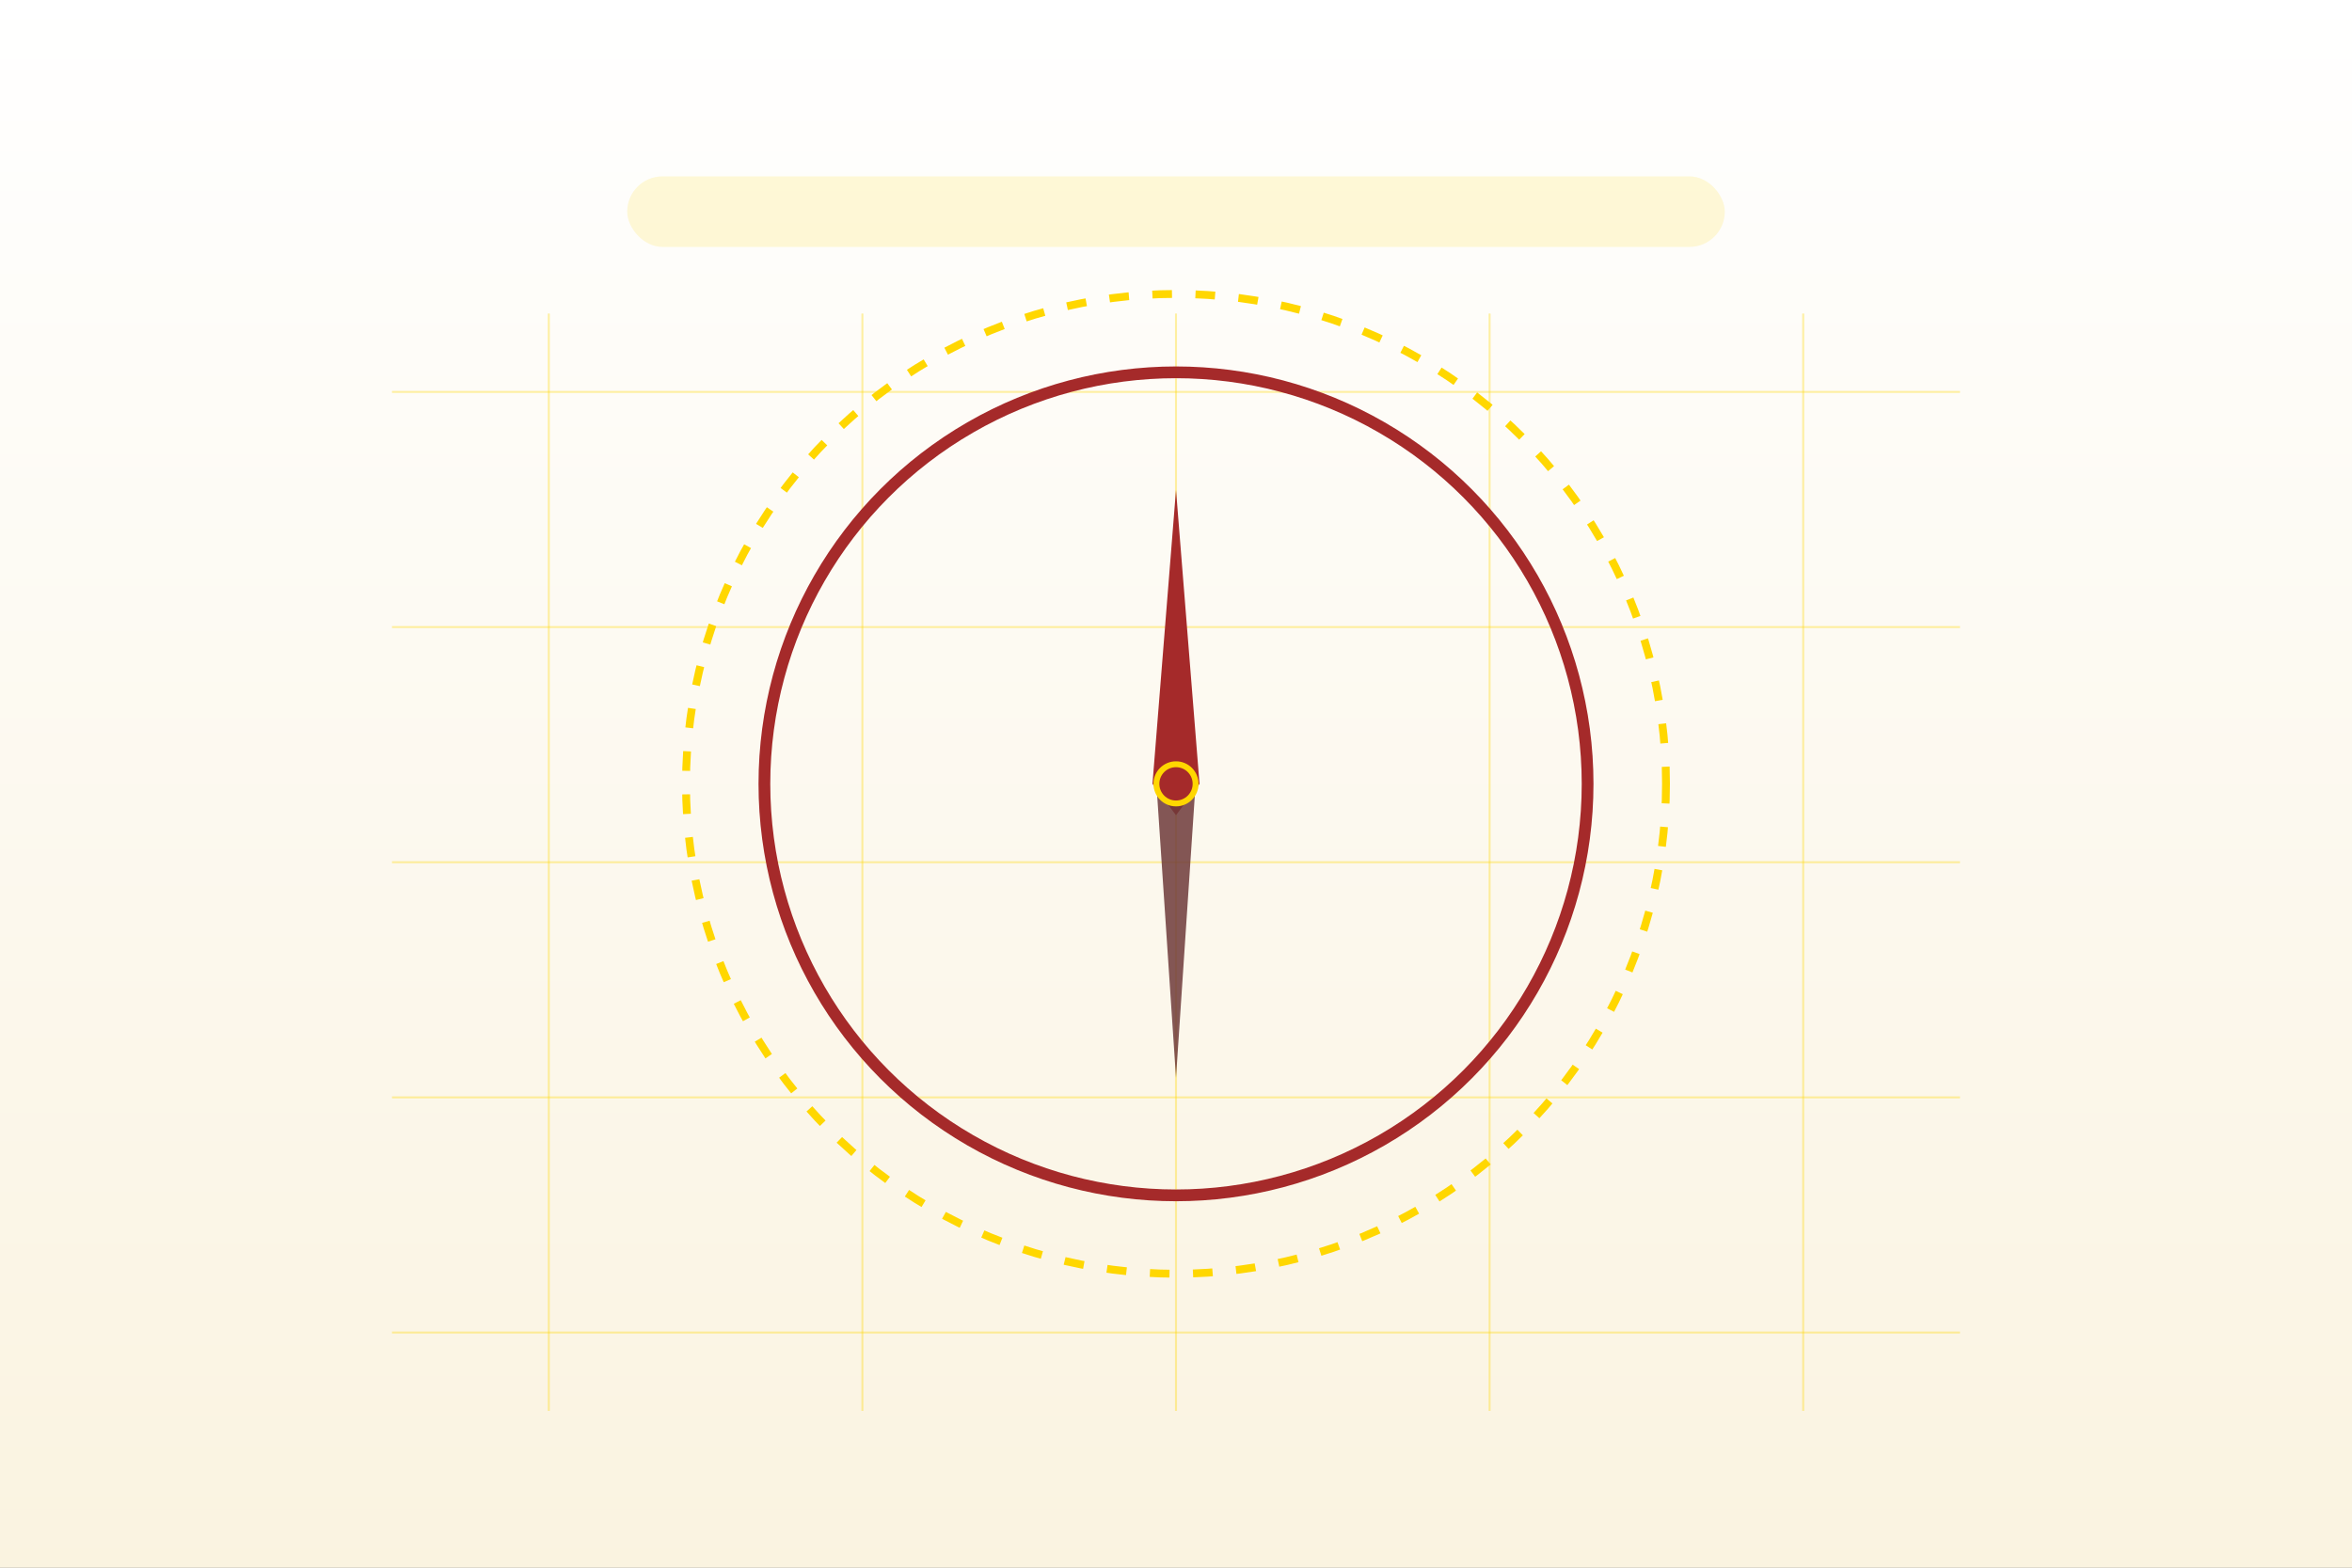 <svg width="1200" height="800" viewBox="0 0 1200 800" fill="none" xmlns="http://www.w3.org/2000/svg">
  <rect x="0" y="0" width="1200" height="800" fill="#808080" stroke="none"/>
  <defs>
    <linearGradient id="bg" x1="0" y1="0" x2="0" y2="1">
      <stop offset="0%" stop-color="#FFFFFF"/>
      <stop offset="100%" stop-color="#FAF3E0"/>
    </linearGradient>
  </defs>
  <rect width="1200" height="800" fill="url(#bg)"/>

  <!-- grid for basics -->
  <g stroke="#FFD700" stroke-opacity="0.35">
    <path d="M200 200 H1000 M200 320 H1000 M200 440 H1000 M200 560 H1000 M200 680 H1000"/>
    <path d="M280 160 V720 M440 160 V720 M600 160 V720 M760 160 V720 M920 160 V720"/>
  </g>

  <!-- compass minimal -->
  <circle cx="600" cy="400" r="210" fill="none" stroke="#A52A2A" stroke-width="6"/>
  <circle cx="600" cy="400" r="250" fill="none" stroke="#FFD700" stroke-width="4" stroke-dasharray="10 12"/>
  <g transform="translate(600 400)">
    <polygon points="0,-150 12,0 0,16 -12,0" fill="#A52A2A"/>
    <polygon points="0,150 10,0 0,-12 -10,0" fill="#6d3a3a" opacity="0.85"/>
    <circle r="10" fill="#A52A2A" stroke="#FFD700" stroke-width="3"/>
  </g>
  
  <!-- title bar hint -->
  <rect x="320" y="90" width="560" height="36" rx="18" fill="#FFD700" fill-opacity="0.15"/>
</svg>



